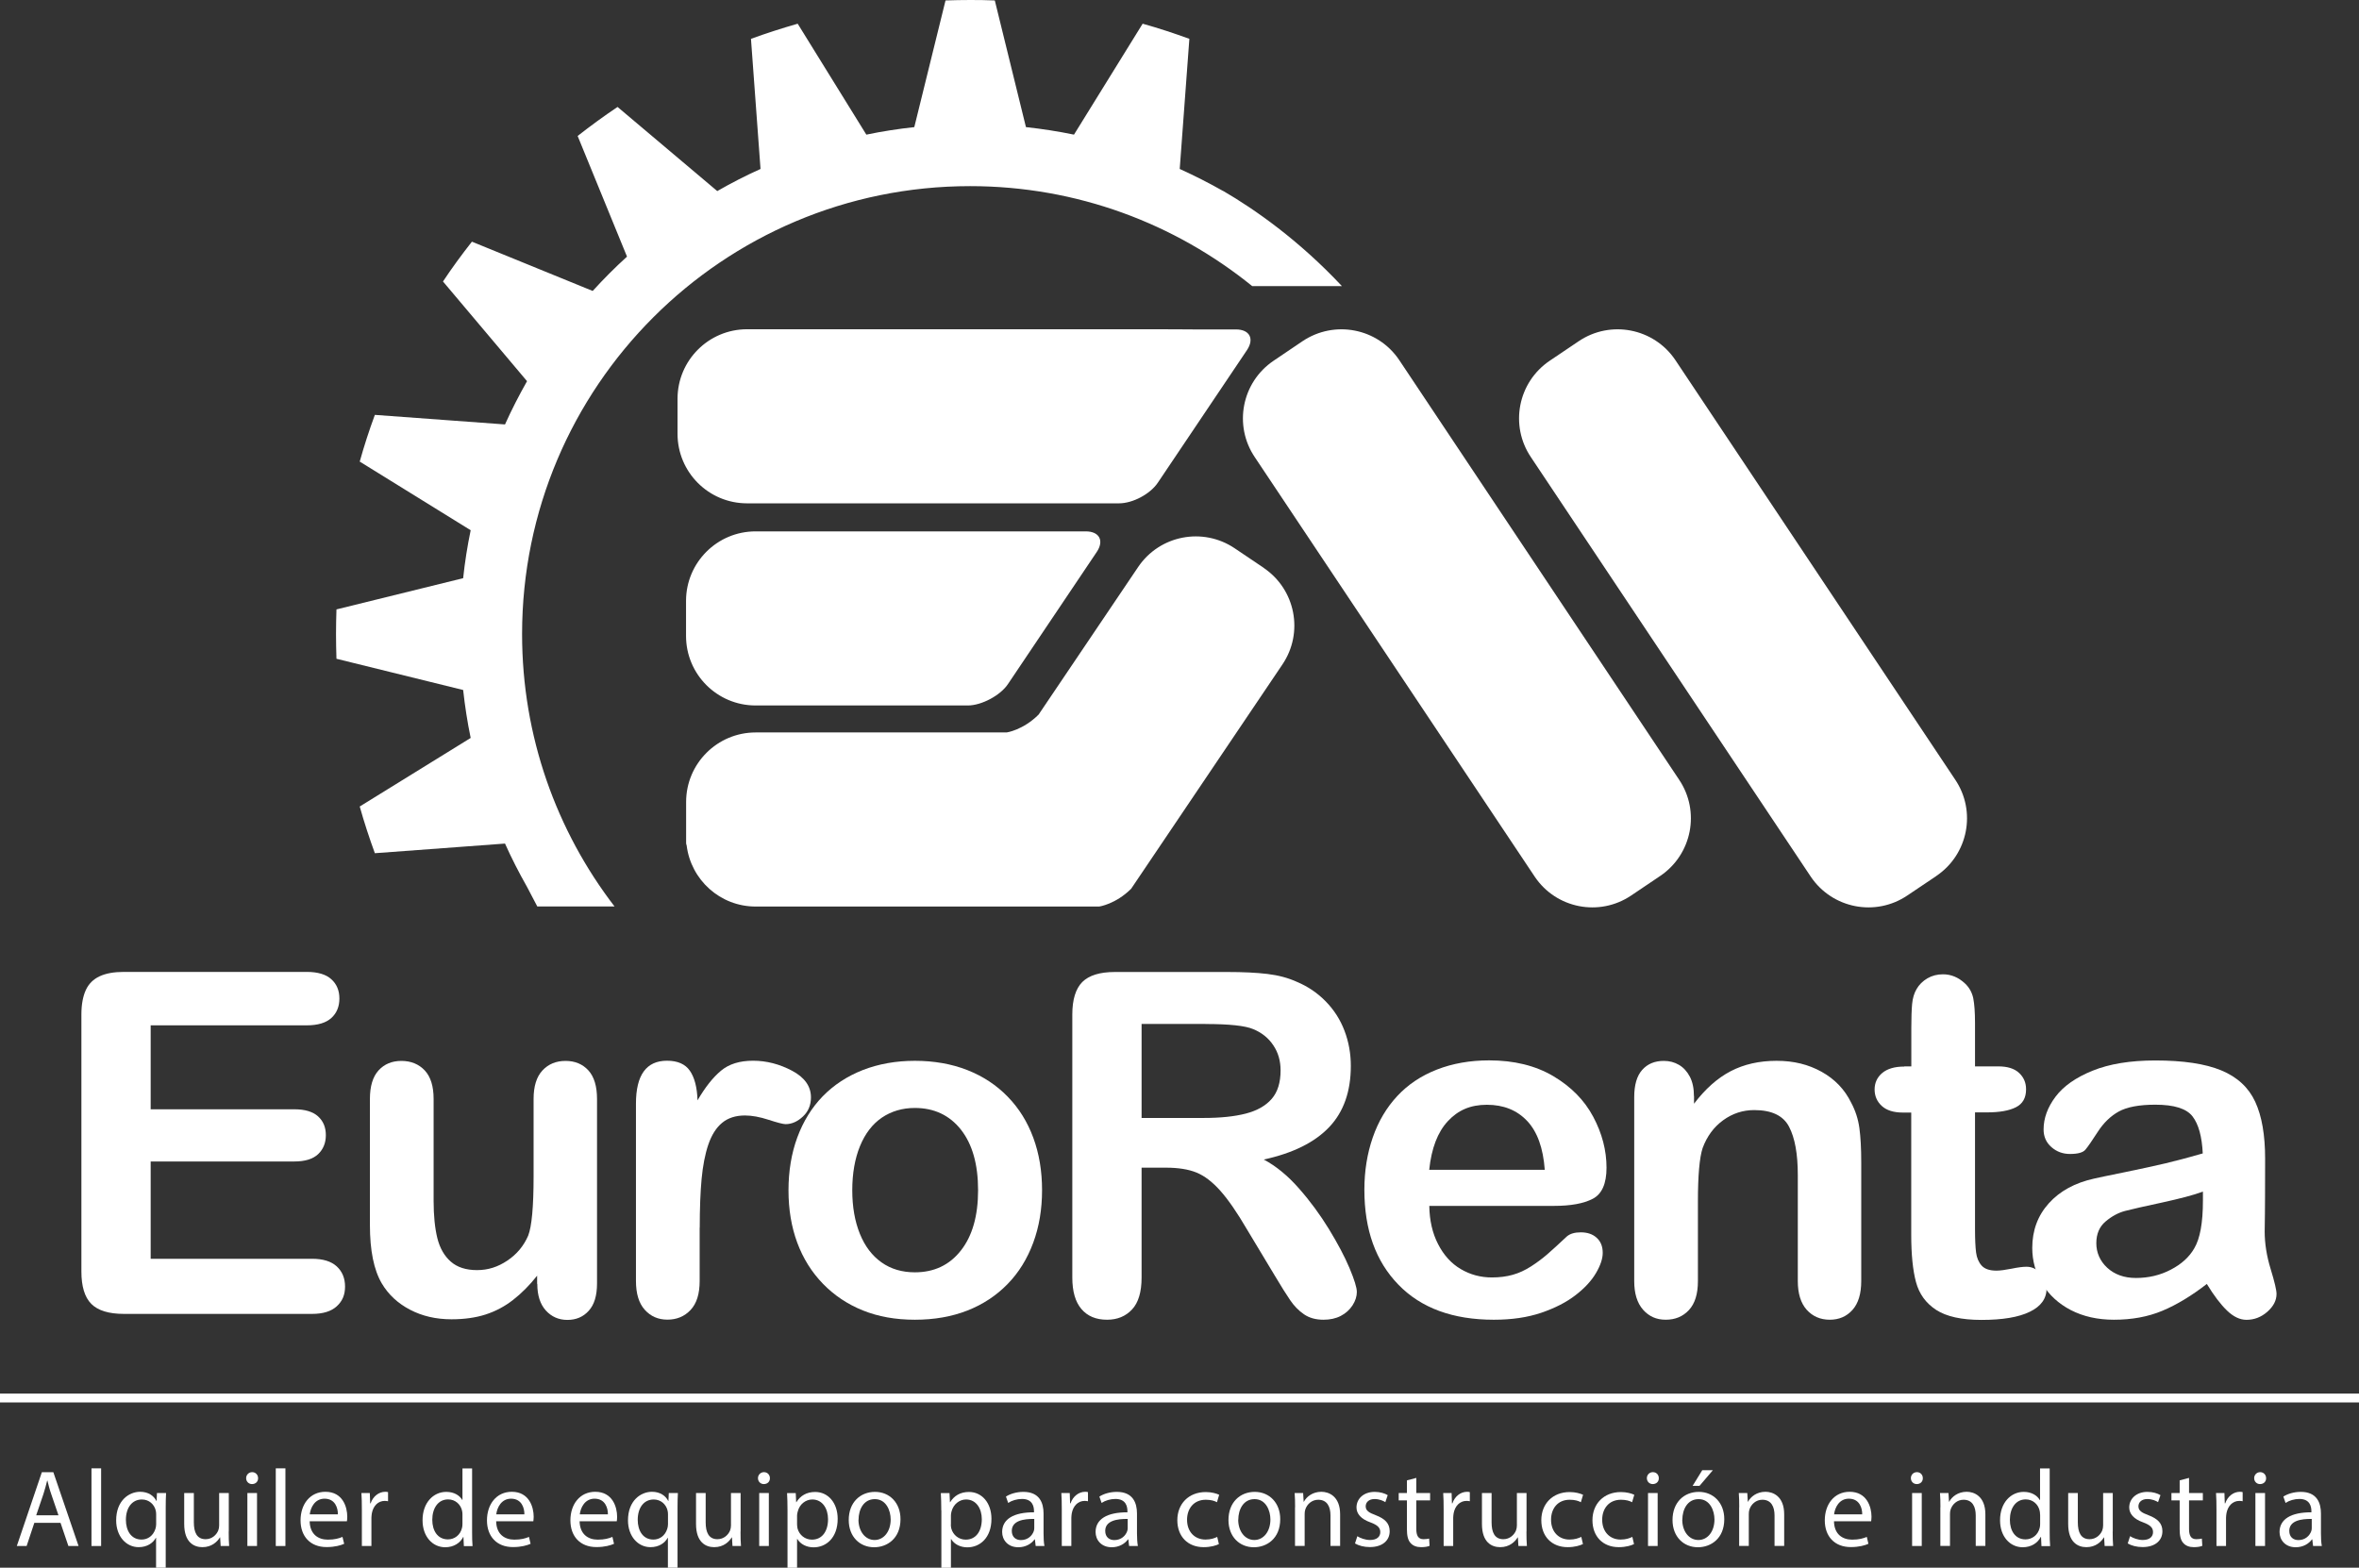 <svg xmlns="http://www.w3.org/2000/svg" id="Capa_2" data-name="Capa 2" viewBox="0 0 266.63 177.22"><rect x="0" y="0" width="266.63" height="177.22" fill="#333333" stroke="none"/><defs><style>      .cls-1 {        fill: #fff;      }      .cls-2 {        fill: none;        stroke: #fff;        stroke-miterlimit: 10;      }    </style></defs><g id="Layer_1" data-name="Layer 1"><g><g><path class="cls-1" d="M34.67,115.91h-17.64v9.49h16.24c1.2,0,2.09.27,2.68.8.59.54.88,1.24.88,2.12s-.29,1.59-.87,2.15c-.58.55-1.48.83-2.69.83h-16.24v11h18.25c1.23,0,2.16.29,2.78.86.62.57.94,1.33.94,2.28s-.31,1.66-.94,2.23c-.62.57-1.55.86-2.78.86H14c-1.71,0-2.93-.38-3.68-1.13-.75-.75-1.12-1.98-1.12-3.66v-29.06c0-1.12.17-2.04.5-2.76s.86-1.23,1.57-1.56c.71-.33,1.62-.49,2.73-.49h20.67c1.25,0,2.18.28,2.78.83.61.55.91,1.28.91,2.18s-.3,1.65-.91,2.2c-.61.55-1.53.83-2.78.83Z"></path><path class="cls-1" d="M60.71,145.13v-.92c-.86,1.09-1.77,2-2.72,2.74-.95.74-1.99,1.29-3.11,1.65-1.12.36-2.41.54-3.85.54-1.74,0-3.3-.36-4.68-1.08-1.38-.72-2.45-1.71-3.2-2.98-.9-1.53-1.34-3.73-1.34-6.59v-14.26c0-1.44.33-2.52.98-3.23.65-.71,1.51-1.07,2.58-1.07s1.97.36,2.64,1.08,1,1.79,1,3.22v11.52c0,1.67.14,3.07.42,4.21.28,1.13.79,2.02,1.52,2.66.73.64,1.72.96,2.97.96s2.36-.36,3.43-1.08c1.07-.72,1.85-1.66,2.35-2.82.4-1.02.61-3.25.61-6.7v-8.75c0-1.42.33-2.5,1-3.22.67-.72,1.54-1.08,2.61-1.08s1.93.36,2.58,1.07.98,1.79.98,3.23v20.86c0,1.37-.31,2.4-.94,3.09-.62.69-1.43,1.03-2.41,1.03s-1.8-.36-2.44-1.07c-.64-.71-.96-1.71-.96-2.99Z"></path><path class="cls-1" d="M79.08,138.8v6.01c0,1.46-.34,2.55-1.03,3.28-.69.73-1.56,1.09-2.61,1.09s-1.89-.37-2.56-1.11-1-1.83-1-3.27v-20.04c0-3.23,1.17-4.85,3.51-4.85,1.2,0,2.06.38,2.58,1.13.53.76.82,1.87.87,3.35.86-1.48,1.74-2.59,2.65-3.35s2.11-1.13,3.63-1.13,2.98.38,4.4,1.13,2.14,1.76,2.14,3.01c0,.88-.3,1.6-.91,2.17-.61.57-1.26.86-1.96.86-.26,0-.9-.16-1.91-.49-1.01-.33-1.9-.49-2.68-.49-1.05,0-1.92.28-2.58.83-.67.55-1.19,1.38-1.56,2.46-.37,1.09-.62,2.39-.76,3.89-.14,1.5-.21,3.33-.21,5.5Z"></path><path class="cls-1" d="M117.78,134.56c0,2.14-.33,4.12-1,5.93-.67,1.81-1.63,3.37-2.9,4.67s-2.78,2.3-4.54,2.99c-1.76.69-3.74,1.04-5.93,1.04s-4.14-.35-5.88-1.05c-1.74-.7-3.25-1.71-4.52-3.02-1.27-1.31-2.24-2.86-2.9-4.64-.66-1.78-.99-3.76-.99-5.92s.33-4.18,1-5.99c.67-1.81,1.63-3.36,2.87-4.64,1.25-1.28,2.76-2.27,4.54-2.97,1.78-.69,3.74-1.04,5.88-1.04s4.16.35,5.93,1.05c1.78.7,3.3,1.71,4.56,3.01,1.27,1.3,2.23,2.85,2.89,4.64.66,1.79.99,3.77.99,5.93ZM110.55,134.56c0-2.94-.65-5.22-1.94-6.86-1.29-1.63-3.03-2.45-5.21-2.45-1.41,0-2.65.37-3.72,1.09-1.07.73-1.9,1.81-2.48,3.23-.58,1.42-.87,3.09-.87,4.98s.29,3.52.86,4.93c.57,1.41,1.39,2.48,2.45,3.23,1.06.75,2.32,1.12,3.76,1.12,2.18,0,3.92-.82,5.21-2.47,1.29-1.64,1.94-3.91,1.94-6.82Z"></path><path class="cls-1" d="M131.77,132h-2.74v12.42c0,1.63-.36,2.84-1.08,3.61-.72.77-1.66,1.16-2.82,1.16-1.25,0-2.21-.4-2.9-1.21-.69-.81-1.03-1.99-1.03-3.56v-29.74c0-1.69.38-2.91,1.13-3.67.76-.75,1.98-1.13,3.67-1.13h12.74c1.76,0,3.26.07,4.51.22,1.25.15,2.37.45,3.37.91,1.21.51,2.29,1.24,3.22,2.19s1.64,2.05,2.12,3.31c.48,1.26.72,2.59.72,3.99,0,2.88-.81,5.19-2.44,6.91-1.63,1.72-4.09,2.95-7.4,3.67,1.39.74,2.72,1.83,3.98,3.27,1.27,1.44,2.39,2.97,3.39,4.6.99,1.63,1.77,3.09,2.32,4.4.55,1.31.83,2.21.83,2.7s-.16,1.01-.49,1.52c-.33.5-.77.9-1.33,1.19-.56.29-1.21.43-1.95.43-.88,0-1.62-.21-2.21-.62-.6-.41-1.11-.94-1.54-1.57-.43-.63-1.02-1.56-1.75-2.79l-3.14-5.22c-1.12-1.92-2.13-3.38-3.02-4.38-.89-1-1.79-1.69-2.7-2.06-.91-.37-2.07-.55-3.45-.55ZM136.25,115.75h-7.22v10.63h7.01c1.88,0,3.46-.16,4.75-.49,1.28-.33,2.26-.88,2.94-1.66.68-.78,1.01-1.86,1.01-3.23,0-1.07-.27-2.02-.82-2.83-.54-.82-1.3-1.43-2.27-1.83-.91-.39-2.72-.58-5.41-.58Z"></path><path class="cls-1" d="M175.63,136.32h-14.08c.02,1.63.35,3.08.99,4.32.64,1.25,1.49,2.19,2.56,2.82,1.06.63,2.24.95,3.52.95.86,0,1.65-.1,2.36-.3.71-.2,1.4-.52,2.07-.95.67-.43,1.28-.89,1.85-1.38s1.29-1.16,2.19-2c.37-.32.9-.47,1.58-.47.74,0,1.34.2,1.79.61.46.41.69.98.69,1.71,0,.65-.25,1.41-.76,2.28-.51.87-1.28,1.71-2.31,2.5-1.03.8-2.32,1.46-3.87,1.99-1.56.53-3.34.79-5.37.79-4.62,0-8.22-1.32-10.78-3.96-2.57-2.64-3.85-6.21-3.85-10.73,0-2.13.32-4.1.95-5.92.63-1.82,1.56-3.38,2.77-4.68,1.21-1.3,2.71-2.3,4.48-2.99s3.74-1.04,5.91-1.04c2.81,0,5.22.59,7.24,1.78,2.01,1.19,3.52,2.72,4.52,4.6,1,1.88,1.5,3.8,1.5,5.75,0,1.81-.52,2.98-1.56,3.52-1.04.54-2.5.8-4.38.8ZM161.55,132.24h13.05c-.18-2.46-.84-4.3-1.99-5.52-1.15-1.22-2.67-1.83-4.55-1.83s-3.27.62-4.42,1.86c-1.15,1.24-1.85,3.07-2.1,5.5Z"></path><path class="cls-1" d="M191.47,123.9v.87c1.27-1.67,2.65-2.9,4.15-3.68,1.5-.78,3.23-1.17,5.18-1.17s3.59.41,5.09,1.24c1.49.83,2.61,1.99,3.35,3.51.47.88.78,1.83.92,2.85.14,1.02.21,2.32.21,3.9v13.39c0,1.44-.33,2.53-.99,3.27-.66.74-1.52,1.11-2.57,1.11s-1.94-.38-2.61-1.13c-.67-.76-1-1.84-1-3.24v-12c0-2.37-.33-4.19-.99-5.45-.66-1.26-1.97-1.88-3.94-1.88-1.28,0-2.45.38-3.51,1.15-1.05.76-1.83,1.82-2.32,3.15-.35,1.07-.53,3.08-.53,6.01v9.02c0,1.46-.34,2.55-1.02,3.28-.68.73-1.55,1.09-2.62,1.09s-1.89-.38-2.56-1.13c-.67-.76-1-1.84-1-3.24v-20.8c0-1.37.3-2.4.9-3.07.6-.68,1.41-1.02,2.45-1.02.63,0,1.2.15,1.71.45.51.3.92.75,1.23,1.34.31.6.46,1.33.46,2.19Z"></path><path class="cls-1" d="M215.24,120.55h.79v-4.32c0-1.16.03-2.07.09-2.73.06-.66.23-1.23.51-1.7.28-.49.69-.89,1.21-1.2.53-.31,1.12-.46,1.77-.46.91,0,1.74.34,2.48,1.03.49.46.8,1.02.94,1.67.13.66.2,1.59.2,2.81v4.9h2.64c1.02,0,1.8.24,2.33.73s.8,1.1.8,1.86c0,.97-.38,1.64-1.15,2.03-.77.39-1.86.58-3.28.58h-1.34v13.24c0,1.12.04,1.99.12,2.6.08.61.29,1.1.63,1.48.34.38.9.57,1.67.57.42,0,.99-.08,1.71-.22.72-.15,1.28-.22,1.69-.22.58,0,1.1.23,1.57.7.47.47.7,1.04.7,1.73,0,1.16-.63,2.05-1.9,2.66-1.27.62-3.09.92-5.46.92-2.25,0-3.96-.38-5.12-1.13-1.16-.76-1.92-1.8-2.28-3.14-.36-1.33-.54-3.12-.54-5.35v-13.82h-.95c-1.04,0-1.83-.25-2.37-.74s-.82-1.12-.82-1.87.29-1.38.86-1.86c.57-.48,1.4-.73,2.49-.73Z"></path><path class="cls-1" d="M249.45,145.13c-1.74,1.35-3.42,2.37-5.05,3.05-1.63.68-3.45,1.01-5.47,1.01-1.85,0-3.47-.37-4.87-1.09-1.4-.73-2.47-1.72-3.23-2.97-.76-1.25-1.13-2.6-1.13-4.06,0-1.97.62-3.65,1.87-5.04,1.25-1.39,2.96-2.32,5.14-2.8.46-.11,1.59-.34,3.4-.71,1.81-.37,3.36-.71,4.65-1.01,1.29-.31,2.69-.68,4.21-1.12-.09-1.9-.47-3.29-1.15-4.18-.68-.89-2.08-1.33-4.21-1.33-1.83,0-3.2.26-4.13.77-.92.51-1.71,1.27-2.37,2.29-.66,1.02-1.12,1.69-1.4,2.02-.27.33-.86.49-1.75.49-.81,0-1.51-.26-2.1-.78-.59-.52-.88-1.18-.88-1.99,0-1.27.45-2.5,1.34-3.69.9-1.2,2.29-2.18,4.19-2.95,1.9-.77,4.26-1.16,7.09-1.16,3.16,0,5.65.37,7.46,1.12,1.81.75,3.09,1.93,3.84,3.55.75,1.62,1.12,3.76,1.12,6.43,0,1.69,0,3.12-.01,4.3,0,1.18-.02,2.49-.04,3.93,0,1.35.22,2.76.67,4.23.45,1.47.67,2.41.67,2.83,0,.74-.35,1.41-1.04,2.02-.7.61-1.48.91-2.36.91-.74,0-1.47-.35-2.19-1.04s-1.49-1.7-2.29-3.02ZM248.98,134.71c-1.05.39-2.59.79-4.6,1.23-2.01.43-3.41.75-4.18.95-.77.2-1.51.6-2.21,1.19-.7.59-1.05,1.41-1.05,2.46s.41,2.02,1.24,2.78,1.91,1.15,3.24,1.15c1.42,0,2.74-.31,3.94-.94,1.2-.62,2.09-1.43,2.65-2.41.65-1.09.98-2.88.98-5.38v-1.03Z"></path></g><g><path class="cls-1" d="M187.65,99.02c3.6-2.43,4.55-7.31,2.12-10.9l-31.63-47.43c-2.43-3.6-7.31-4.54-10.92-2.12l-3.27,2.21c-3.6,2.43-4.55,7.31-2.12,10.91l31.64,47.42c2.42,3.6,7.3,4.55,10.9,2.12l3.28-2.21Z"></path><path class="cls-1" d="M218.86,99.02c3.6-2.43,4.55-7.31,2.12-10.9l-31.63-47.43c-2.43-3.6-7.32-4.54-10.91-2.12l-3.28,2.21c-3.6,2.43-4.55,7.31-2.12,10.91l31.63,47.42c2.43,3.6,7.31,4.55,10.91,2.12l3.29-2.21Z"></path><path class="cls-1" d="M122.72,60.07h-37.32c-4.34,0-7.86,3.52-7.86,7.86v3.96c0,4.34,3.52,7.86,7.86,7.86h23.99c1.55,0,3.67-1.13,4.53-2.41l10.04-14.94c.86-1.28.3-2.33-1.24-2.33Z"></path><path class="cls-1" d="M139.69,37.24h-7.8c1.39,0,3.6-.02,3.46-.02h-50.91c-4.34,0-7.86,3.52-7.86,7.86v3.96c0,4.34,3.51,7.86,7.86,7.86h42.04c1.55,0,3.53-1.05,4.39-2.34l10.07-14.98c.86-1.29.3-2.34-1.25-2.34Z"></path><path class="cls-1" d="M142.83,64.19l-3.28-2.21c-3.6-2.42-8.48-1.48-10.91,2.12l-11.25,16.68c-1.76,1.76-3.61,2.02-3.61,2.02h-28.37c-4.34,0-7.86,3.52-7.86,7.86v4.63c0,.09.02.19.06.28.48,3.89,3.78,6.91,7.8,6.91h38.83s1.85-.26,3.61-2.01l17.1-25.36c2.43-3.6,1.48-8.48-2.12-10.91Z"></path><path class="cls-1" d="M151.67,32.34c-4.88-5.21-9.87-8.69-13.41-10.75h-.02c-1.59-.9-3.22-1.73-4.9-2.49l1.09-14.71c-1.73-.63-3.49-1.21-5.28-1.71l-7.76,12.54c-1.78-.37-3.59-.65-5.43-.85L112.44.05c-.92-.04-1.85-.05-2.78-.05s-1.86.02-2.79.05l-3.53,14.32c-1.84.2-3.65.48-5.42.85l-7.76-12.54c-1.78.51-3.55,1.08-5.28,1.71l1.08,14.71c-1.67.75-3.31,1.59-4.89,2.5l-11.27-9.51c-1.55,1.04-3.04,2.13-4.51,3.28l5.58,13.64c-1.36,1.23-2.65,2.53-3.88,3.88l-13.65-5.57c-1.15,1.46-2.25,2.96-3.27,4.5l9.5,11.27c-.9,1.59-1.74,3.22-2.49,4.89l-14.71-1.08c-.64,1.73-1.21,3.49-1.71,5.28l12.54,7.76c-.37,1.78-.66,3.59-.85,5.42l-14.32,3.53c-.03.93-.05,1.86-.05,2.79s.02,1.87.05,2.79l14.32,3.53c.2,1.83.48,3.64.85,5.42l-12.54,7.75c.5,1.79,1.08,3.55,1.71,5.28l14.71-1.09c.75,1.68,1.59,3.31,2.49,4.9l1.16,2.21h8.73c-6.55-8.53-10.45-19.21-10.45-30.79,0-27.97,22.67-50.64,50.64-50.64,12.08,0,23.17,4.24,31.88,11.3h10.13Z"></path></g><line class="cls-2" y1="158.04" x2="266.63" y2="158.04"></line><g><path class="cls-1" d="M3.88,172.15l-.87,2.62h-1.11l2.83-8.34h1.3l2.85,8.34h-1.15l-.89-2.62h-2.96ZM6.61,171.3l-.82-2.4c-.19-.54-.31-1.04-.43-1.52h-.03c-.12.5-.26,1-.42,1.51l-.82,2.41h2.51Z"></path><path class="cls-1" d="M10.34,165.99h1.09v8.78h-1.09v-8.78Z"></path><path class="cls-1" d="M17.65,173.84h-.03c-.32.59-.99,1.06-1.95,1.06-1.4,0-2.54-1.21-2.54-3.03,0-2.24,1.45-3.23,2.71-3.23.93,0,1.55.46,1.84,1.04h.02l.04-.9h1.03c-.03.51-.04,1.03-.04,1.65v6.79h-1.09v-3.38ZM17.65,171.21c0-.15-.01-.32-.05-.46-.16-.67-.74-1.24-1.56-1.24-1.13,0-1.81.95-1.81,2.3,0,1.19.57,2.23,1.77,2.23.71,0,1.31-.43,1.56-1.19.05-.15.09-.36.09-.52v-1.13Z"></path><path class="cls-1" d="M25.85,173.14c0,.62.01,1.16.05,1.63h-.96l-.06-.98h-.02c-.29.48-.92,1.11-1.98,1.11-.94,0-2.06-.52-2.06-2.62v-3.5h1.09v3.31c0,1.14.35,1.91,1.33,1.91.73,0,1.24-.51,1.43-.99.06-.16.1-.36.1-.56v-3.67h1.09v4.35Z"></path><path class="cls-1" d="M29.17,167.1c.01.37-.26.67-.69.67-.38,0-.66-.3-.66-.67s.29-.68.68-.68.67.3.67.68ZM27.96,174.77v-5.99h1.09v5.99h-1.09Z"></path><path class="cls-1" d="M31.17,165.99h1.09v8.78h-1.09v-8.78Z"></path><path class="cls-1" d="M35,171.97c.03,1.47.96,2.08,2.05,2.08.78,0,1.25-.14,1.66-.31l.19.78c-.38.17-1.04.37-1.99.37-1.84,0-2.94-1.21-2.94-3.02s1.06-3.23,2.81-3.23c1.96,0,2.47,1.72,2.47,2.82,0,.22-.02.4-.04.51h-4.21ZM38.19,171.19c.01-.69-.29-1.77-1.51-1.77-1.1,0-1.58,1.01-1.67,1.77h3.18Z"></path><path class="cls-1" d="M40.9,170.65c0-.7-.01-1.31-.05-1.87h.95l.04,1.17h.05c.27-.8.93-1.31,1.66-1.31.12,0,.21.01.31.04v1.03c-.11-.02-.22-.04-.37-.04-.77,0-1.31.58-1.46,1.4-.02.15-.05.32-.05.51v3.19h-1.08v-4.12Z"></path><path class="cls-1" d="M53.36,165.99v7.24c0,.53.01,1.14.05,1.55h-.98l-.05-1.04h-.02c-.33.67-1.06,1.17-2.04,1.17-1.45,0-2.56-1.23-2.56-3.04-.01-1.99,1.22-3.22,2.68-3.22.92,0,1.53.43,1.81.92h.02v-3.57h1.09ZM52.27,171.22c0-.14-.01-.32-.05-.46-.16-.69-.75-1.26-1.57-1.26-1.13,0-1.79.99-1.79,2.31,0,1.21.59,2.21,1.77,2.21.73,0,1.4-.48,1.59-1.3.04-.15.05-.3.05-.47v-1.04Z"></path><path class="cls-1" d="M56.08,171.97c.02,1.47.96,2.08,2.05,2.08.78,0,1.25-.14,1.66-.31l.18.78c-.38.17-1.04.37-1.99.37-1.84,0-2.94-1.21-2.94-3.02s1.06-3.23,2.81-3.23c1.95,0,2.47,1.72,2.47,2.82,0,.22-.03.4-.04.51h-4.21ZM59.27,171.19c.01-.69-.29-1.77-1.51-1.77-1.1,0-1.58,1.01-1.67,1.77h3.18Z"></path><path class="cls-1" d="M65.51,171.97c.03,1.47.96,2.08,2.05,2.08.78,0,1.25-.14,1.66-.31l.18.78c-.38.17-1.04.37-1.99.37-1.84,0-2.94-1.21-2.94-3.02s1.06-3.23,2.81-3.23c1.95,0,2.47,1.72,2.47,2.82,0,.22-.02.4-.04.51h-4.21ZM68.71,171.19c.01-.69-.29-1.77-1.51-1.77-1.1,0-1.58,1.01-1.67,1.77h3.18Z"></path><path class="cls-1" d="M75.5,173.84h-.03c-.32.59-.99,1.06-1.95,1.06-1.4,0-2.54-1.21-2.54-3.03,0-2.24,1.45-3.23,2.71-3.23.93,0,1.55.46,1.84,1.04h.02l.04-.9h1.03c-.03.51-.04,1.03-.04,1.65v6.79h-1.09v-3.38ZM75.5,171.21c0-.15-.01-.32-.05-.46-.16-.67-.74-1.24-1.56-1.24-1.13,0-1.81.95-1.81,2.3,0,1.19.57,2.23,1.77,2.23.71,0,1.31-.43,1.56-1.19.05-.15.09-.36.09-.52v-1.13Z"></path><path class="cls-1" d="M83.7,173.14c0,.62.01,1.16.05,1.63h-.96l-.06-.98h-.02c-.29.48-.92,1.11-1.98,1.11-.94,0-2.06-.52-2.06-2.62v-3.5h1.09v3.31c0,1.14.35,1.91,1.33,1.91.73,0,1.24-.51,1.43-.99.06-.16.1-.36.1-.56v-3.67h1.09v4.35Z"></path><path class="cls-1" d="M87.02,167.1c.01.37-.26.67-.69.67-.38,0-.66-.3-.66-.67s.29-.68.68-.68.67.3.67.68ZM85.81,174.77v-5.99h1.09v5.99h-1.09Z"></path><path class="cls-1" d="M89.01,170.74c0-.77-.02-1.38-.05-1.95h.98l.05,1.03h.02c.45-.73,1.15-1.16,2.13-1.16,1.45,0,2.54,1.22,2.54,3.04,0,2.15-1.31,3.22-2.72,3.22-.79,0-1.48-.35-1.84-.94h-.03v3.25h-1.08v-6.48ZM90.09,172.33c0,.16.03.31.05.45.2.75.85,1.27,1.63,1.27,1.15,0,1.82-.94,1.82-2.31,0-1.2-.63-2.23-1.78-2.23-.74,0-1.44.53-1.64,1.35-.04.14-.08.3-.08.45v1.03Z"></path><path class="cls-1" d="M101.78,171.73c0,2.21-1.53,3.18-2.98,3.18-1.62,0-2.87-1.19-2.87-3.08,0-2,1.31-3.18,2.97-3.18s2.88,1.25,2.88,3.08ZM97.03,171.79c0,1.31.76,2.3,1.82,2.3s1.82-.98,1.82-2.32c0-1.01-.51-2.3-1.79-2.3s-1.84,1.19-1.84,2.33Z"></path><path class="cls-1" d="M106.39,170.74c0-.77-.02-1.38-.05-1.95h.98l.05,1.03h.02c.45-.73,1.15-1.16,2.13-1.16,1.45,0,2.54,1.22,2.54,3.04,0,2.15-1.31,3.22-2.72,3.22-.79,0-1.49-.35-1.84-.94h-.02v3.25h-1.08v-6.48ZM107.47,172.33c0,.16.02.31.05.45.2.75.85,1.27,1.63,1.27,1.15,0,1.82-.94,1.82-2.31,0-1.2-.63-2.23-1.78-2.23-.74,0-1.43.53-1.64,1.35-.04.14-.07.3-.07.45v1.03Z"></path><path class="cls-1" d="M117.06,174.77l-.09-.75h-.04c-.33.47-.98.89-1.83.89-1.21,0-1.83-.85-1.83-1.72,0-1.45,1.29-2.24,3.6-2.23v-.12c0-.5-.14-1.39-1.36-1.39-.56,0-1.14.17-1.56.45l-.25-.72c.5-.32,1.21-.53,1.97-.53,1.83,0,2.28,1.25,2.28,2.45v2.24c0,.52.02,1.03.1,1.43h-.99ZM116.9,171.71c-1.19-.02-2.54.19-2.54,1.35,0,.71.47,1.04,1.03,1.04.78,0,1.27-.5,1.45-1,.04-.11.06-.23.06-.35v-1.04Z"></path><path class="cls-1" d="M120.01,170.65c0-.7-.01-1.31-.05-1.87h.95l.04,1.17h.05c.27-.8.93-1.31,1.66-1.31.12,0,.21.01.31.04v1.03c-.11-.02-.22-.04-.37-.04-.77,0-1.31.58-1.46,1.4-.02.15-.05.32-.05.51v3.19h-1.08v-4.12Z"></path><path class="cls-1" d="M127.62,174.77l-.09-.75h-.04c-.33.47-.98.89-1.83.89-1.21,0-1.83-.85-1.83-1.72,0-1.45,1.29-2.24,3.6-2.23v-.12c0-.5-.14-1.39-1.36-1.39-.56,0-1.14.17-1.56.45l-.25-.72c.5-.32,1.21-.53,1.97-.53,1.83,0,2.28,1.25,2.28,2.45v2.24c0,.52.03,1.03.1,1.43h-.99ZM127.46,171.71c-1.19-.02-2.54.19-2.54,1.35,0,.71.47,1.04,1.03,1.04.78,0,1.27-.5,1.45-1,.04-.11.06-.23.06-.35v-1.04Z"></path><path class="cls-1" d="M137.77,174.55c-.28.15-.92.35-1.72.35-1.81,0-2.98-1.22-2.98-3.05s1.26-3.18,3.22-3.18c.64,0,1.21.16,1.51.31l-.25.84c-.26-.15-.67-.28-1.26-.28-1.37,0-2.12,1.01-2.12,2.26,0,1.39.89,2.24,2.08,2.24.62,0,1.03-.16,1.33-.3l.19.82Z"></path><path class="cls-1" d="M144.7,171.73c0,2.21-1.53,3.18-2.98,3.18-1.62,0-2.87-1.19-2.87-3.08,0-2,1.31-3.18,2.97-3.18s2.88,1.25,2.88,3.08ZM139.95,171.79c0,1.31.76,2.3,1.82,2.3s1.82-.98,1.82-2.32c0-1.01-.51-2.3-1.79-2.3s-1.84,1.19-1.84,2.33Z"></path><path class="cls-1" d="M146.38,170.4c0-.62-.01-1.12-.05-1.62h.96l.06.99h.02c.3-.57.99-1.13,1.98-1.13.83,0,2.12.49,2.12,2.55v3.57h-1.09v-3.45c0-.96-.36-1.77-1.39-1.77-.72,0-1.27.51-1.46,1.11-.05.14-.07.32-.07.51v3.6h-1.09v-4.37Z"></path><path class="cls-1" d="M153.41,173.66c.32.21.89.43,1.44.43.79,0,1.16-.39,1.16-.89s-.31-.8-1.11-1.1c-1.08-.38-1.58-.98-1.58-1.69,0-.96.78-1.76,2.06-1.76.61,0,1.14.17,1.47.37l-.27.79c-.24-.15-.67-.35-1.22-.35-.64,0-1,.37-1,.82,0,.49.36.72,1.14,1.01,1.04.4,1.57.92,1.57,1.81,0,1.05-.82,1.79-2.24,1.79-.66,0-1.26-.16-1.68-.41l.27-.83Z"></path><path class="cls-1" d="M160.08,167.06v1.72h1.56v.83h-1.56v3.23c0,.74.21,1.16.82,1.16.29,0,.49-.04.63-.07l.05.82c-.21.09-.54.15-.96.15-.51,0-.92-.16-1.18-.46-.31-.32-.42-.85-.42-1.56v-3.27h-.93v-.83h.93v-1.43l1.06-.28Z"></path><path class="cls-1" d="M163.17,170.65c0-.7-.01-1.31-.05-1.87h.95l.04,1.17h.05c.27-.8.93-1.31,1.66-1.31.12,0,.21.01.31.04v1.03c-.11-.02-.22-.04-.37-.04-.77,0-1.31.58-1.46,1.4-.02.15-.05.32-.05.51v3.19h-1.08v-4.12Z"></path><path class="cls-1" d="M172.53,173.14c0,.62.01,1.16.05,1.63h-.96l-.06-.98h-.02c-.29.48-.91,1.11-1.98,1.11-.94,0-2.06-.52-2.06-2.62v-3.5h1.09v3.31c0,1.14.35,1.91,1.33,1.91.73,0,1.24-.51,1.43-.99.06-.16.1-.36.1-.56v-3.67h1.09v4.35Z"></path><path class="cls-1" d="M178.91,174.55c-.29.15-.91.35-1.72.35-1.81,0-2.98-1.22-2.98-3.05s1.26-3.18,3.21-3.18c.64,0,1.21.16,1.51.31l-.25.84c-.26-.15-.67-.28-1.26-.28-1.37,0-2.11,1.01-2.11,2.26,0,1.39.89,2.24,2.08,2.24.62,0,1.03-.16,1.34-.3l.19.82Z"></path><path class="cls-1" d="M184.69,174.55c-.28.15-.91.35-1.72.35-1.81,0-2.98-1.22-2.98-3.05s1.26-3.18,3.22-3.18c.64,0,1.21.16,1.51.31l-.25.84c-.26-.15-.67-.28-1.26-.28-1.37,0-2.12,1.01-2.12,2.26,0,1.39.89,2.24,2.08,2.24.62,0,1.03-.16,1.33-.3l.19.82Z"></path><path class="cls-1" d="M187.49,167.1c.01.37-.26.67-.69.67-.38,0-.66-.3-.66-.67s.28-.68.68-.68.67.3.67.68ZM186.27,174.77v-5.99h1.09v5.99h-1.09Z"></path><path class="cls-1" d="M194.89,171.73c0,2.21-1.53,3.18-2.98,3.18-1.62,0-2.87-1.19-2.87-3.08,0-2,1.31-3.18,2.97-3.18s2.88,1.25,2.88,3.08ZM190.14,171.79c0,1.31.75,2.3,1.82,2.3s1.82-.98,1.82-2.32c0-1.01-.51-2.3-1.79-2.3s-1.84,1.19-1.84,2.33ZM193.6,166.2l-1.51,1.77h-.78l1.09-1.77h1.2Z"></path><path class="cls-1" d="M196.58,170.4c0-.62-.01-1.12-.05-1.62h.96l.06.99h.02c.3-.57.99-1.13,1.98-1.13.83,0,2.11.49,2.11,2.55v3.57h-1.09v-3.45c0-.96-.36-1.77-1.38-1.77-.72,0-1.27.51-1.46,1.11-.05.14-.07.32-.07.51v3.6h-1.09v-4.37Z"></path><path class="cls-1" d="M207.29,171.97c.02,1.47.96,2.08,2.05,2.08.78,0,1.25-.14,1.66-.31l.18.78c-.38.17-1.04.37-1.99.37-1.84,0-2.94-1.21-2.94-3.02s1.06-3.23,2.81-3.23c1.95,0,2.47,1.72,2.47,2.82,0,.22-.03.4-.04.51h-4.21ZM210.48,171.19c.01-.69-.29-1.77-1.51-1.77-1.1,0-1.58,1.01-1.67,1.77h3.18Z"></path><path class="cls-1" d="M217.33,167.1c.01.37-.26.67-.69.67-.38,0-.66-.3-.66-.67s.28-.68.68-.68.67.3.67.68ZM216.12,174.77v-5.99h1.09v5.99h-1.09Z"></path><path class="cls-1" d="M219.32,170.4c0-.62-.01-1.12-.05-1.62h.96l.06.99h.02c.3-.57.99-1.13,1.98-1.13.83,0,2.11.49,2.11,2.55v3.57h-1.09v-3.45c0-.96-.36-1.77-1.38-1.77-.72,0-1.27.51-1.46,1.11-.05.14-.07.32-.07.51v3.6h-1.09v-4.37Z"></path><path class="cls-1" d="M231.67,165.99v7.24c0,.53.01,1.14.05,1.55h-.98l-.05-1.04h-.03c-.33.67-1.06,1.17-2.04,1.17-1.45,0-2.56-1.23-2.56-3.04-.01-1.99,1.22-3.22,2.68-3.22.91,0,1.53.43,1.81.92h.03v-3.57h1.09ZM230.58,171.22c0-.14-.01-.32-.05-.46-.16-.69-.75-1.26-1.57-1.26-1.13,0-1.79.99-1.79,2.31,0,1.21.59,2.21,1.77,2.21.73,0,1.4-.48,1.6-1.3.04-.15.05-.3.05-.47v-1.04Z"></path><path class="cls-1" d="M238.79,173.14c0,.62.01,1.16.05,1.63h-.96l-.06-.98h-.02c-.29.48-.92,1.11-1.98,1.11-.94,0-2.06-.52-2.06-2.62v-3.5h1.09v3.31c0,1.14.35,1.91,1.33,1.91.73,0,1.24-.51,1.43-.99.06-.16.1-.36.1-.56v-3.67h1.09v4.35Z"></path><path class="cls-1" d="M240.76,173.66c.32.21.89.43,1.43.43.79,0,1.16-.39,1.16-.89s-.31-.8-1.11-1.1c-1.08-.38-1.58-.98-1.58-1.69,0-.96.78-1.76,2.06-1.76.61,0,1.14.17,1.47.37l-.27.79c-.24-.15-.67-.35-1.22-.35-.64,0-1,.37-1,.82,0,.49.36.72,1.14,1.01,1.04.4,1.57.92,1.57,1.81,0,1.05-.82,1.79-2.24,1.79-.66,0-1.26-.16-1.68-.41l.27-.83Z"></path><path class="cls-1" d="M247.42,167.06v1.72h1.56v.83h-1.56v3.23c0,.74.21,1.16.82,1.16.29,0,.49-.04.63-.07l.05.82c-.21.09-.54.15-.96.15-.51,0-.92-.16-1.18-.46-.31-.32-.42-.85-.42-1.56v-3.27h-.93v-.83h.93v-1.43l1.06-.28Z"></path><path class="cls-1" d="M250.52,170.65c0-.7-.01-1.31-.05-1.87h.95l.04,1.17h.05c.27-.8.93-1.31,1.66-1.31.12,0,.21.01.31.04v1.03c-.11-.02-.22-.04-.37-.04-.77,0-1.31.58-1.46,1.4-.02.15-.05.32-.05.51v3.19h-1.08v-4.12Z"></path><path class="cls-1" d="M256.13,167.1c.01.37-.26.67-.69.67-.38,0-.66-.3-.66-.67s.29-.68.68-.68.67.3.67.68ZM254.92,174.77v-5.99h1.09v5.99h-1.09Z"></path><path class="cls-1" d="M261.44,174.77l-.09-.75h-.04c-.33.47-.98.89-1.83.89-1.21,0-1.83-.85-1.83-1.72,0-1.45,1.29-2.24,3.6-2.23v-.12c0-.5-.14-1.39-1.36-1.39-.56,0-1.14.17-1.56.45l-.25-.72c.5-.32,1.21-.53,1.97-.53,1.83,0,2.28,1.25,2.28,2.45v2.24c0,.52.02,1.03.1,1.43h-.99ZM261.28,171.71c-1.19-.02-2.53.19-2.53,1.35,0,.71.47,1.04,1.03,1.04.78,0,1.27-.5,1.45-1,.04-.11.06-.23.06-.35v-1.04Z"></path></g></g></g></svg>